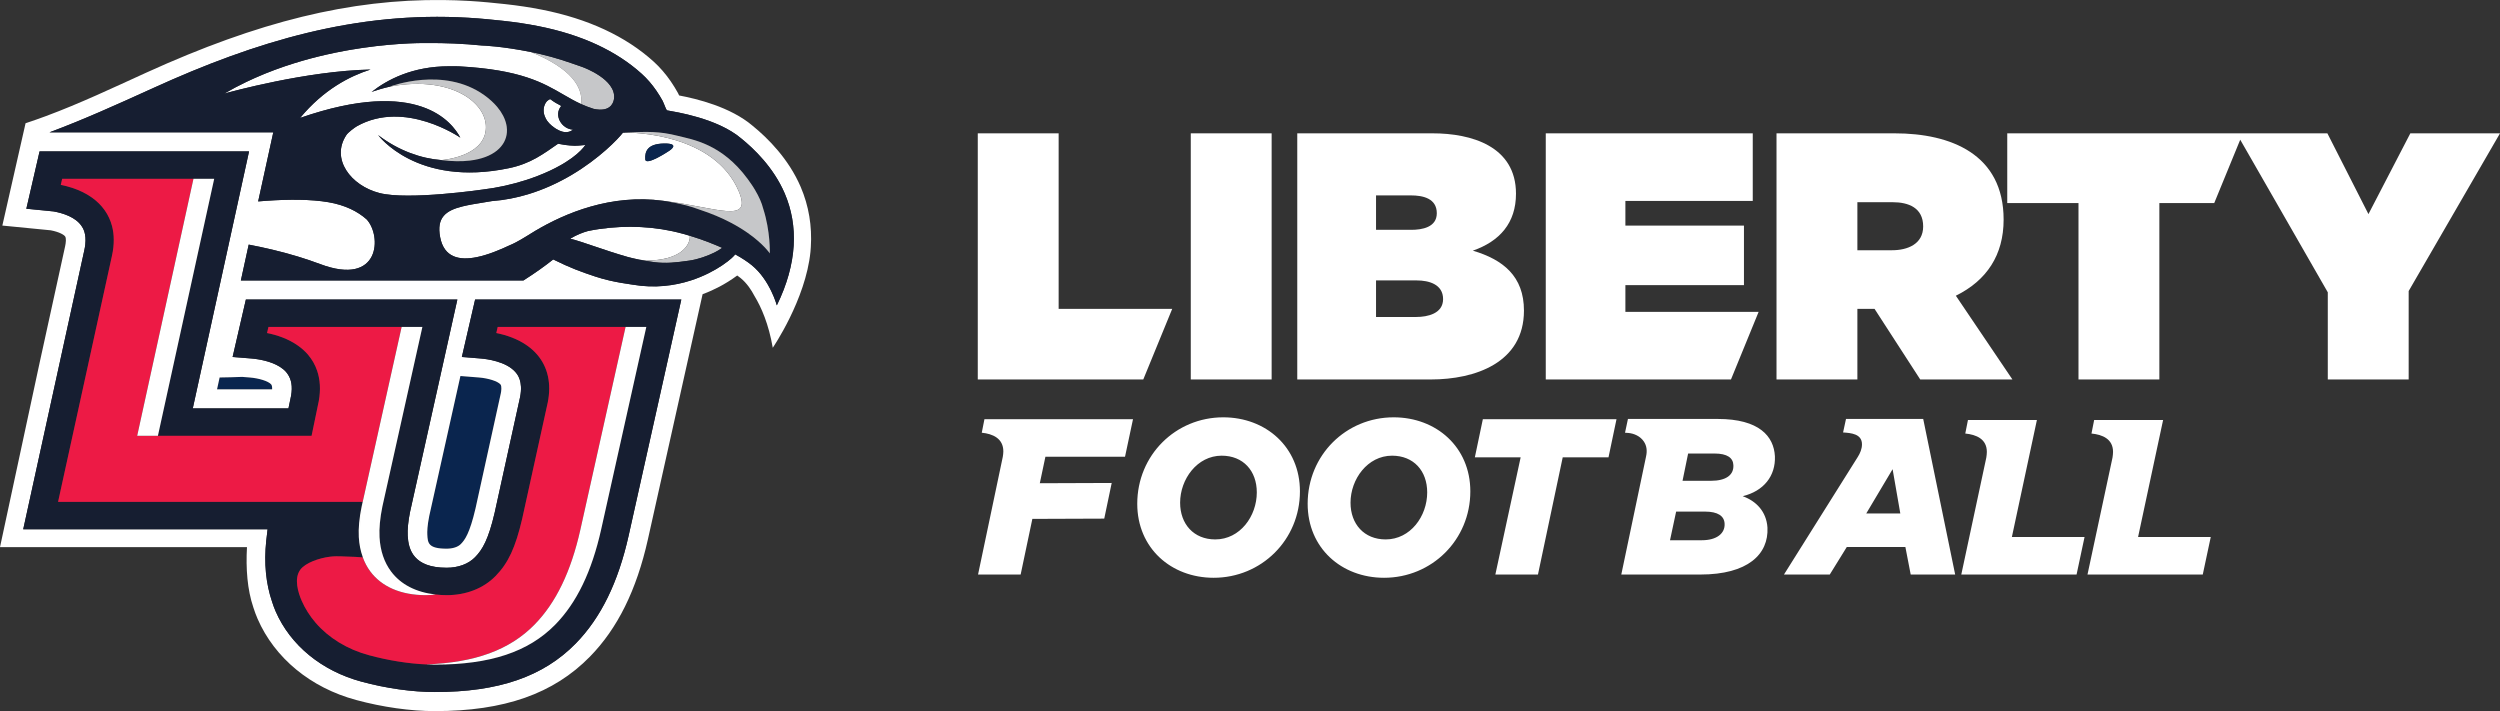 <svg xmlns="http://www.w3.org/2000/svg" width="225" height="64" viewBox="0 0 225 64">
  <rect x="0" y="0" width="225" height="64" fill="#333333" stroke="none"/>
  <g fill="none" fill-rule="evenodd">
    <path fill="#0A254E" fill-rule="nonzero" d="M38.459 48.124C38.499 48.855 38.528 49.381 40.195 49.381 40.749 49.381 41.217 49.229 41.476 48.963 41.839 48.591 42.271 48.008 42.795 45.764L45.077 35.388C45.109 35.224 45.18 34.761 45.043 34.598 44.801 34.313 43.95 34.041 43.106 33.974L41.438 33.841 38.632 46.439C38.451 47.333 38.445 47.88 38.459 48.124M19.533 35.039L24.491 35.039C24.499 34.865 24.485 34.686 24.406 34.594 24.156 34.308 23.327 34.042 22.474 33.974L21.792 33.92C21.116 33.947 20.441 33.964 19.766 33.973L19.533 35.039z"/>
    <path fill="#FFF" fill-rule="nonzero" d="M49.542,8.935 C49.511,8.91 49.439,8.945 49.372,8.992 C49.329,9.016 49.287,9.05 49.246,9.09 C49.235,9.1 49.226,9.108 49.221,9.114 C49.211,9.124 49.203,9.136 49.193,9.147 C49.186,9.155 49.18,9.164 49.172,9.172 C49.093,9.271 49.033,9.39 48.993,9.516 C48.989,9.527 48.986,9.538 48.982,9.549 C48.978,9.563 48.973,9.577 48.969,9.59 C48.968,9.595 48.968,9.601 48.967,9.605 C48.955,9.653 48.946,9.702 48.938,9.753 C48.938,9.757 48.938,9.761 48.937,9.764 C48.932,9.812 48.927,9.86 48.926,9.91 L48.927,9.914 C48.922,10.174 48.991,10.416 49.107,10.635 L49.113,10.663 C49.268,10.952 49.528,11.247 49.932,11.519 C49.977,11.549 50.02,11.577 50.063,11.604 C50.255,11.722 50.432,11.799 50.596,11.844 C51.009,11.957 51.333,11.861 51.571,11.666 C50.573,11.624 49.791,10.389 50.513,9.534 C50.167,9.357 49.818,9.154 49.542,8.935"/>
    <path fill="#C6C7C9" fill-rule="nonzero" d="M52.316,9.373 C52.655,9.527 53.019,9.669 53.424,9.796 C53.619,9.838 53.802,9.863 53.97,9.868 C55.023,9.897 55.225,9.187 55.263,8.88 C55.478,7.15 52.53,6.072 52.422,6.033 C52.134,5.934 51.827,5.827 51.497,5.71 C50.138,5.228 48.879,4.903 47.777,4.681 C51.432,6.16 52.468,7.839 52.316,9.373"/>
    <path fill="#FFF" fill-rule="nonzero" d="M42.28 14.453C44.411 14.204 45.528 13.163 45.621 11.908 45.528 13.163 44.411 14.204 42.28 14.453M58.805 23.426C59.886 23.348 61.223 23.046 61.851 22.068 62.004 21.829 62.112 21.507 62.081 21.219 61.876 21.157 61.669 21.097 61.459 21.04 58.946 20.349 56.385 20.259 53.903 20.617 53.574 20.665 53.246 20.724 52.922 20.791 52.475 20.914 51.914 21.124 51.319 21.481 51.894 21.625 52.64 21.878 53.513 22.174 53.977 22.332 54.468 22.498 54.974 22.661 55.471 22.822 55.984 22.981 56.502 23.128 56.689 23.179 57.046 23.27 57.517 23.366 57.981 23.439 58.41 23.455 58.805 23.426"/>
    <path fill="#C6C7C9" fill-rule="nonzero" d="M63.847,21.829 C63.847,21.828 63.848,21.826 63.848,21.825 C63.288,21.609 62.696,21.404 62.081,21.219 C62.112,21.507 62.004,21.829 61.851,22.068 C61.223,23.045 59.886,23.348 58.806,23.426 C58.41,23.455 57.981,23.439 57.516,23.366 C57.907,23.447 58.378,23.529 58.898,23.595 C59.95,23.729 60.815,23.627 62.024,23.457 C62.771,23.353 63.634,23.057 64.287,22.734 C64.536,22.612 64.773,22.47 64.997,22.308 C64.83,22.233 64.67,22.163 64.518,22.099 C64.269,21.994 64.042,21.904 63.847,21.829"/>
    <path fill="#FFF" fill-rule="nonzero" d="M60.248,13.559 C60.248,13.559 58.12,14.987 58.076,14.342 C58.031,13.697 58.205,12.943 59.751,12.916 C61.297,12.89 60.248,13.559 60.248,13.559 M66.495,17.234 C64.288,11.977 56.87,11.912 56.13,11.936 C56.088,11.937 56.065,11.939 56.065,11.939 C55.623,12.512 53.967,14.248 51.453,15.738 C50.311,16.414 48.993,17.039 47.53,17.483 C46.51,17.791 45.421,18.012 44.272,18.098 C43.999,18.145 43.732,18.188 43.473,18.23 C42.788,18.341 42.162,18.442 41.621,18.577 C40.126,18.949 39.276,19.571 39.612,21.341 C39.96,23.18 41.34,23.464 42.92,23.141 C43.911,22.938 44.979,22.499 45.924,22.05 C46.083,21.986 46.249,21.906 46.418,21.818 C47.029,21.501 47.682,21.067 48.153,20.787 C50.854,19.178 55.004,17.439 59.674,18.071 C59.703,18.075 59.784,18.086 59.796,18.087 C64.453,18.653 67.749,20.22 66.495,17.234"/>
    <path fill="#FFF" fill-rule="nonzero" d="M69.915,27.483 C69.915,27.483 69.307,25.206 67.653,23.862 C67.259,23.542 66.752,23.213 66.164,22.89 C66.062,23.114 64.569,24.468 62.179,25.24 C60.73,25.708 58.952,25.963 56.953,25.622 C56.233,25.521 55.528,25.403 54.83,25.24 C54.402,25.14 53.976,25.023 53.552,24.881 C52.282,24.46 51.35,24.121 49.788,23.35 C49.099,23.899 48.203,24.547 47.111,25.24 L21.678,25.241 L22.384,22.014 C23.753,22.275 25.267,22.622 26.785,23.081 C27.461,23.286 28.137,23.512 28.801,23.762 C34.268,25.825 34.359,21.184 32.995,19.743 C32.194,19.027 31.05,18.453 29.555,18.198 C27.975,17.929 26.001,17.932 24.015,18.068 C23.755,18.086 23.494,18.106 23.234,18.128 L24.596,11.908 L4.458,11.908 C7.499,10.774 10.422,9.457 13.824,7.909 C23.03,3.72 32.061,0.999 42.149,1.597 C43.263,1.662 44.358,1.774 45.283,1.874 C46.382,1.994 47.448,2.154 48.45,2.352 C52.323,3.117 55.458,4.564 57.766,6.653 C58.241,7.083 58.681,7.591 59.074,8.164 C59.278,8.462 59.47,8.773 59.642,9.087 C59.68,9.156 59.725,9.268 59.775,9.399 C59.836,9.55 59.957,9.858 60.023,9.931 C60.687,10.059 64.56,10.614 66.737,12.483 C67.812,13.357 69.607,15.036 70.626,17.412 C71.864,20.301 71.769,23.694 69.915,27.483 L69.915,27.483 Z M41.438,33.841 L43.106,33.974 C43.95,34.041 44.801,34.313 45.042,34.598 C45.18,34.761 45.109,35.224 45.076,35.388 L42.795,45.764 C42.271,48.008 41.84,48.591 41.476,48.962 C41.217,49.229 40.75,49.381 40.194,49.381 C38.528,49.381 38.499,48.855 38.459,48.124 C38.445,47.88 38.451,47.333 38.632,46.439 L41.438,33.841 Z M21.792,33.92 L22.474,33.974 C23.327,34.042 24.156,34.308 24.405,34.594 C24.485,34.686 24.499,34.866 24.491,35.039 L19.533,35.039 L19.766,33.973 C20.441,33.964 21.116,33.947 21.792,33.92 L21.792,33.92 Z M61.301,27.036 L56.582,48.188 C55.634,52.426 54.073,55.609 51.813,57.917 C48.893,60.896 44.867,62.283 39.143,62.283 C37.107,62.283 34.755,61.951 32.521,61.345 C28.951,60.378 26.142,58.077 24.812,55.031 C24.691,54.75 24.583,54.463 24.489,54.161 C23.929,52.522 23.751,50.679 23.96,48.68 C23.973,48.561 23.987,48.445 24.001,48.329 L24.083,47.634 L2.09,47.634 L5.316,32.902 L5.651,31.371 L6.176,28.976 L7.29,23.886 L7.588,22.527 C7.629,22.341 7.657,22.17 7.674,22.01 C7.728,21.52 7.68,21.153 7.602,20.885 C7.516,20.593 7.395,20.417 7.331,20.326 C6.78,19.53 5.665,19.182 4.828,19.029 L2.37,18.788 L2.467,18.371 L3.096,15.645 L3.562,13.624 L11.166,13.624 L13.378,13.624 L16.166,13.624 L22.415,13.624 L21.388,18.316 L20.649,21.689 L19.859,25.298 L19.122,28.661 L18.29,32.464 L17.959,33.975 L17.35,36.755 L25.961,36.755 L26.199,35.61 C26.339,34.794 26.233,34.151 25.879,33.649 C25.84,33.593 25.8,33.537 25.754,33.485 C25.118,32.755 23.958,32.456 23.201,32.335 C22.953,32.294 22.747,32.274 22.618,32.263 L20.934,32.13 L22.128,26.957 L41.163,26.957 L40.817,28.508 L40.416,30.312 L36.904,46.076 C36.736,46.906 36.664,47.648 36.694,48.217 C36.761,49.453 37.198,51.097 40.194,51.097 C41.247,51.097 42.155,50.76 42.756,50.147 C43.428,49.461 43.956,48.554 44.519,46.143 L46.81,35.725 C47.088,34.307 46.572,33.701 46.401,33.502 C45.563,32.52 43.778,32.306 43.249,32.263 L41.566,32.128 L42.152,29.589 L42.583,27.722 L42.759,26.957 L44.124,26.957 L47.244,26.957 L55.677,26.957 L61.319,26.957 L61.301,27.036 Z M67.752,11.334 C65.73,9.608 62.688,8.89 61.123,8.591 C61.09,8.514 61.056,8.444 61.018,8.374 C60.824,8.021 60.606,7.668 60.371,7.325 C59.912,6.656 59.394,6.057 58.829,5.545 C56.307,3.262 52.92,1.689 48.76,0.868 C47.714,0.662 46.602,0.494 45.455,0.369 C44.506,0.266 43.383,0.153 42.244,0.085 C41.46,0.039 40.664,0.011 39.881,0.003 C31.528,-0.085 23.288,1.931 13.164,6.538 C10.18,7.895 7.218,9.304 4.139,10.447 C3.53,10.673 2.917,10.887 2.301,11.091 L0.211,20.301 L4.57,20.728 C5.387,20.888 5.764,21.145 5.861,21.278 C5.972,21.437 5.933,21.84 5.86,22.17 L5.793,22.475 L5.437,24.102 L4.406,28.808 L3.916,31.05 L3.579,32.586 L0,49.242 L22.228,49.242 C22.12,51.155 22.253,53.055 22.806,54.682 C22.914,55.026 23.038,55.357 23.186,55.701 C24.727,59.232 27.955,61.892 32.046,62.998 C34.428,63.644 36.949,64 39.143,64 C45.383,64 49.816,62.443 53.092,59.1 C55.583,56.557 57.289,53.107 58.309,48.551 L63.233,26.48 C63.814,26.263 64.324,26.026 64.749,25.802 C65.186,25.573 65.799,25.207 66.351,24.795 C66.47,24.881 66.566,24.953 66.653,25.023 C67.208,25.474 67.617,26.09 67.9,26.633 C68.524,27.66 69.183,29.171 69.549,31.299 C69.549,31.299 72.512,26.969 72.941,22.663 C72.956,22.502 72.967,22.371 72.974,22.239 C73.094,20.348 72.792,18.527 72.065,16.829 C70.985,14.313 69.127,12.454 67.752,11.334 Z"/>
    <path fill="#FFF" fill-rule="nonzero" d="M47.33,16.208 C48.096,15.961 48.819,15.679 49.478,15.372 C49.819,15.213 50.143,15.046 50.446,14.874 C50.523,14.83 50.599,14.787 50.673,14.743 C50.761,14.69 50.849,14.637 50.933,14.583 C51.302,14.351 51.633,14.111 51.919,13.866 C52.045,13.759 52.162,13.65 52.269,13.541 C52.43,13.377 52.571,13.213 52.688,13.049 C52.511,13.07 52.315,13.088 52.102,13.1 L52.013,13.106 C51.92,13.113 51.824,13.12 51.719,13.117 C51.425,13.108 51.132,13.082 50.846,13.044 C50.634,13.016 50.428,12.98 50.227,12.936 C49.558,13.399 48.957,13.832 48.297,14.202 C48.285,14.21 48.272,14.217 48.26,14.223 C47.563,14.611 46.797,14.927 45.817,15.133 C37.493,16.88 34.029,12.154 34.029,12.154 C35.869,13.569 37.929,14.271 39.722,14.407 C39.722,14.407 39.719,14.407 39.719,14.407 C39.721,14.407 39.722,14.407 39.724,14.407 C39.793,14.404 43.486,14.127 43.721,11.687 C43.831,10.543 43.144,9.397 41.835,8.601 C40.327,7.686 37.991,7.235 35.092,7.795 C34.433,7.947 33.925,8.109 33.654,8.202 C33.592,8.223 33.542,8.24 33.507,8.254 C33.463,8.27 33.44,8.279 33.44,8.279 C34.843,7.176 37.104,5.966 40.437,5.963 C40.515,5.963 40.592,5.965 40.669,5.967 C40.898,5.961 41.122,5.961 41.34,5.973 C46.844,6.273 48.88,7.454 50.677,8.497 C51.213,8.808 51.73,9.108 52.315,9.373 C52.468,7.839 51.432,6.16 47.777,4.681 C45.165,4.157 43.448,4.097 43.424,4.098 L43.413,4.099 L43.403,4.098 C41.705,3.93 40.044,3.858 38.42,3.877 C38.42,3.877 36.033,3.815 32.634,4.31 C32.282,4.361 31.92,4.419 31.548,4.482 C31.376,4.512 31.201,4.543 31.025,4.576 C30.496,4.673 29.95,4.784 29.393,4.911 C28.463,5.122 27.498,5.375 26.517,5.68 C25.34,6.045 24.141,6.484 22.952,7.012 C22.687,7.129 22.423,7.251 22.16,7.377 C21.502,7.692 20.85,8.036 20.208,8.41 L20.213,8.415 C20.676,8.289 27.559,6.381 33.345,6.258 C31.478,6.854 29.141,8.045 27.008,10.613 C37.695,6.898 40.71,11.043 41.431,12.389 C41.431,12.389 36.447,8.931 32.124,11.359 C31.925,11.471 31.307,11.927 31.168,12.162 C29.756,14.297 31.558,16.707 34.156,17.374 C36.753,18.041 43.472,17.056 43.472,17.056 C44.81,16.893 46.124,16.595 47.33,16.208"/>
    <path fill="#161E31" fill-rule="nonzero" d="M69.282,22.806 C69.282,22.806 68.728,21.968 67.295,20.963 C66.868,20.665 66.364,20.351 65.773,20.041 C64.983,19.625 64.039,19.215 62.921,18.853 C62.234,18.593 61.395,18.36 60.243,18.158 C60.203,18.151 60.163,18.146 60.123,18.139 C60.111,18.137 60.1,18.134 60.088,18.132 L60.088,18.134 C59.99,18.117 59.893,18.099 59.796,18.087 C59.784,18.086 59.703,18.075 59.674,18.071 C55.004,17.439 50.854,19.178 48.153,20.787 C47.682,21.067 47.029,21.501 46.418,21.818 C46.249,21.906 46.083,21.986 45.924,22.05 C44.979,22.498 43.911,22.938 42.92,23.141 C41.34,23.464 39.96,23.18 39.612,21.341 C39.276,19.571 40.126,18.948 41.622,18.577 C42.162,18.442 42.788,18.341 43.473,18.23 C43.732,18.188 43.999,18.145 44.273,18.098 C45.421,18.012 46.511,17.791 47.53,17.483 C48.993,17.039 50.311,16.414 51.453,15.738 C53.967,14.248 55.623,12.512 56.065,11.939 C56.065,11.939 56.088,11.937 56.13,11.936 C56.282,11.93 56.43,11.924 56.574,11.918 C58.195,11.851 59.366,11.803 60.99,12.222 C62.321,12.564 64.947,12.913 67.303,16.124 C67.411,16.272 67.512,16.416 67.609,16.56 L67.609,16.558 C67.737,16.739 67.854,16.925 67.963,17.115 C68.32,17.718 68.562,18.27 68.682,18.76 C69.355,20.827 69.282,22.806 69.282,22.806 M64.287,22.734 C63.634,23.058 62.771,23.353 62.024,23.458 C60.815,23.627 59.95,23.73 58.898,23.595 C58.378,23.529 57.907,23.447 57.516,23.366 C57.046,23.27 56.689,23.179 56.502,23.128 C55.984,22.981 55.471,22.822 54.974,22.661 C54.469,22.498 53.977,22.332 53.513,22.174 C52.64,21.878 51.894,21.624 51.32,21.481 C51.913,21.124 52.475,20.914 52.922,20.791 C53.246,20.723 53.574,20.665 53.903,20.617 C56.385,20.259 58.946,20.35 61.459,21.04 C61.669,21.097 61.876,21.157 62.081,21.219 C62.696,21.404 63.288,21.609 63.848,21.825 C63.848,21.826 63.847,21.828 63.847,21.829 C64.042,21.904 64.269,21.994 64.518,22.099 C64.67,22.163 64.83,22.233 64.997,22.308 C64.773,22.47 64.536,22.612 64.287,22.734 M51.571,11.666 C51.333,11.861 51.009,11.957 50.596,11.844 C50.432,11.799 50.255,11.722 50.063,11.604 C50.02,11.577 49.977,11.549 49.932,11.519 C49.528,11.247 49.268,10.953 49.113,10.663 L49.107,10.635 C48.992,10.416 48.922,10.174 48.927,9.914 L48.926,9.91 C48.927,9.86 48.931,9.812 48.937,9.764 C48.938,9.761 48.938,9.757 48.938,9.753 C48.946,9.702 48.955,9.653 48.966,9.605 C48.968,9.6 48.968,9.595 48.969,9.59 C48.973,9.577 48.978,9.563 48.982,9.549 C48.986,9.538 48.989,9.527 48.993,9.516 C49.033,9.39 49.093,9.271 49.172,9.172 C49.179,9.164 49.186,9.155 49.193,9.146 C49.203,9.136 49.211,9.123 49.221,9.114 C49.226,9.108 49.235,9.1 49.246,9.09 C49.286,9.05 49.329,9.016 49.372,8.992 C49.44,8.945 49.51,8.91 49.542,8.935 C49.819,9.154 50.167,9.357 50.513,9.534 C49.791,10.389 50.573,11.624 51.571,11.666 M34.156,17.374 C31.558,16.707 29.756,14.297 31.168,12.162 C31.307,11.927 31.925,11.471 32.124,11.359 C36.447,8.931 41.431,12.389 41.431,12.389 C40.71,11.043 37.695,6.898 27.008,10.613 C29.141,8.045 31.478,6.854 33.345,6.258 C27.559,6.381 20.676,8.289 20.213,8.415 L20.208,8.41 C20.85,8.036 21.502,7.692 22.16,7.377 C22.423,7.251 22.687,7.129 22.952,7.012 C24.141,6.484 25.34,6.045 26.517,5.68 C27.498,5.375 28.463,5.122 29.393,4.911 C29.95,4.784 30.496,4.673 31.025,4.576 C31.201,4.543 31.376,4.512 31.548,4.482 C31.92,4.418 32.282,4.361 32.634,4.31 C36.033,3.815 38.42,3.877 38.42,3.877 C40.044,3.858 41.705,3.93 43.403,4.098 L43.413,4.099 L43.424,4.098 C43.448,4.097 45.165,4.156 47.777,4.681 C48.879,4.903 50.138,5.228 51.496,5.71 C51.827,5.827 52.135,5.933 52.422,6.033 C52.53,6.072 55.478,7.15 55.263,8.88 C55.225,9.187 55.022,9.897 53.97,9.868 C53.802,9.863 53.619,9.838 53.424,9.796 C53.019,9.669 52.655,9.527 52.315,9.373 C51.73,9.108 51.213,8.808 50.677,8.497 C48.88,7.454 46.844,6.273 41.34,5.973 C41.122,5.961 40.898,5.961 40.669,5.967 C40.592,5.965 40.515,5.963 40.437,5.963 C37.104,5.966 34.843,7.176 33.44,8.279 C33.44,8.279 33.463,8.27 33.507,8.254 C33.542,8.241 33.592,8.223 33.654,8.202 C33.925,8.109 34.433,7.947 35.092,7.795 C35.114,7.786 39.917,5.937 43.591,8.568 C44.051,8.898 44.433,9.249 44.738,9.609 C45.174,10.127 45.45,10.663 45.565,11.184 C45.571,11.209 45.574,11.233 45.579,11.259 C45.587,11.298 45.595,11.339 45.601,11.378 C45.614,11.471 45.622,11.563 45.626,11.655 C45.629,11.74 45.627,11.825 45.621,11.908 C45.528,13.163 44.411,14.204 42.28,14.453 C41.548,14.539 40.695,14.532 39.724,14.407 L39.722,14.407 C37.929,14.271 35.869,13.569 34.029,12.154 C34.029,12.154 37.493,16.88 45.817,15.133 C46.797,14.927 47.563,14.611 48.26,14.223 C48.272,14.217 48.285,14.209 48.297,14.202 C48.957,13.832 49.558,13.399 50.227,12.936 C50.428,12.98 50.634,13.016 50.846,13.044 C51.133,13.083 51.425,13.108 51.719,13.117 C51.824,13.12 51.92,13.113 52.013,13.106 L52.102,13.1 C52.315,13.088 52.511,13.07 52.688,13.049 C52.571,13.213 52.43,13.378 52.27,13.541 C52.162,13.65 52.045,13.759 51.919,13.866 C51.633,14.111 51.302,14.351 50.933,14.583 C50.849,14.637 50.761,14.69 50.673,14.743 C50.599,14.787 50.523,14.831 50.446,14.874 C50.143,15.046 49.819,15.213 49.478,15.372 C48.819,15.679 48.096,15.961 47.33,16.208 C46.124,16.595 44.81,16.892 43.472,17.056 C43.472,17.056 36.753,18.04 34.156,17.374 M66.737,12.483 C64.56,10.614 60.687,10.059 60.023,9.931 C59.957,9.858 59.835,9.55 59.776,9.399 C59.725,9.268 59.68,9.156 59.642,9.087 C59.47,8.773 59.278,8.463 59.074,8.164 C58.681,7.591 58.24,7.083 57.766,6.653 C55.458,4.564 52.323,3.117 48.45,2.352 C47.448,2.154 46.382,1.994 45.283,1.874 C44.358,1.774 43.263,1.662 42.149,1.597 C32.061,0.998 23.03,3.72 13.824,7.909 C10.422,9.457 7.498,10.774 4.458,11.908 L24.596,11.908 L23.234,18.128 C23.494,18.106 23.755,18.086 24.015,18.068 C26.001,17.932 27.975,17.929 29.555,18.198 C31.05,18.452 32.194,19.027 32.995,19.743 C34.359,21.184 34.267,25.825 28.801,23.762 C28.137,23.512 27.461,23.286 26.785,23.081 C25.267,22.622 23.753,22.275 22.383,22.014 L21.678,25.241 L47.112,25.24 C48.203,24.547 49.098,23.899 49.788,23.35 C51.35,24.121 52.282,24.46 53.552,24.881 C53.976,25.023 54.402,25.14 54.83,25.24 C55.528,25.403 56.233,25.521 56.953,25.622 C58.952,25.963 60.73,25.709 62.179,25.24 C64.569,24.467 66.062,23.114 66.164,22.89 C66.752,23.212 67.258,23.542 67.652,23.862 C69.307,25.207 69.915,27.484 69.915,27.484 C71.769,23.694 71.864,20.301 70.626,17.412 C69.607,15.036 67.812,13.358 66.737,12.483"/>
    <path fill="#0A254E" fill-rule="nonzero" d="M59.751,12.916 C58.205,12.943 58.031,13.697 58.076,14.342 C58.12,14.987 60.248,13.559 60.248,13.559 C60.248,13.559 61.297,12.89 59.751,12.916"/>
    <path fill="#C6C7C9" fill-rule="nonzero" d="M41.835,8.601 C43.144,9.397 43.831,10.543 43.721,11.687 C43.487,14.127 39.793,14.404 39.724,14.407 C40.695,14.532 41.548,14.539 42.28,14.453 C44.411,14.204 45.528,13.163 45.621,11.908 C45.627,11.824 45.628,11.74 45.626,11.655 C45.623,11.563 45.614,11.471 45.601,11.378 C45.595,11.339 45.586,11.298 45.579,11.259 C45.574,11.234 45.571,11.209 45.565,11.184 C45.45,10.663 45.174,10.127 44.738,9.609 C44.433,9.249 44.051,8.898 43.591,8.568 C39.917,5.937 35.114,7.786 35.092,7.795 C37.991,7.235 40.327,7.685 41.835,8.601"/>
    <path fill="#C6C7C9" fill-rule="nonzero" d="M39.723 14.407L39.725 14.407C39.723 14.407 39.721 14.407 39.719 14.407 39.719 14.407 39.722 14.407 39.723 14.407M67.963 17.115C67.854 16.925 67.737 16.739 67.609 16.558L67.609 16.56C67.512 16.416 67.411 16.272 67.303 16.125 64.947 12.913 62.321 12.564 60.99 12.222 59.366 11.803 58.195 11.851 56.574 11.918 56.43 11.924 56.282 11.93 56.13 11.936 56.87 11.913 64.288 11.977 66.495 17.234 67.749 20.22 64.453 18.653 59.796 18.087 59.894 18.099 59.99 18.117 60.088 18.134L60.088 18.132C60.1 18.134 60.111 18.137 60.123 18.139 60.163 18.146 60.203 18.151 60.243 18.158 61.396 18.36 62.234 18.593 62.921 18.853 64.039 19.215 64.983 19.625 65.773 20.041 66.364 20.351 66.868 20.665 67.295 20.963 68.728 21.968 69.282 22.806 69.282 22.806 69.282 22.806 69.355 20.827 68.682 18.76 68.561 18.27 68.32 17.718 67.963 17.115"/>
    <path fill="#0A254E" fill-rule="nonzero" d="M32.397,47.971 C32.371,46.433 32.728,45.167 32.728,45.167 L32.725,45.167 C32.685,45.307 32.37,46.52 32.397,47.971"/>
    <path fill="#161E31" fill-rule="nonzero" d="M56.865,29.424 L58.168,29.424 L54.1,47.664 C53.253,51.448 51.903,54.244 49.973,56.215 C47.566,58.672 44.124,59.816 39.142,59.816 C38.882,59.816 38.614,59.808 38.341,59.797 C36.723,59.724 34.93,59.437 33.203,58.968 C31.245,58.438 29.584,57.413 28.407,56.051 C27.89,55.45 27.465,54.785 27.151,54.067 C26.843,53.359 26.418,52.05 27.051,51.242 C27.504,50.66 28.691,50.229 29.699,50.103 C29.892,50.081 30.079,50.066 30.253,50.066 C30.354,50.066 30.439,50.068 30.513,50.068 C30.613,50.071 30.692,50.072 30.739,50.073 L31.979,50.12 C32.418,50.134 32.657,50.184 32.657,50.184 C32.654,50.176 32.653,50.169 32.652,50.162 C32.648,50.147 32.645,50.133 32.643,50.119 C32.448,49.578 32.326,48.983 32.292,48.334 C32.248,47.548 32.335,46.617 32.55,45.564 L32.64,45.167 L32.523,45.167 L32.462,45.167 L31.322,45.167 L30.656,45.167 L29.456,45.167 L5.227,45.167 L5.454,44.127 L7.833,33.266 L8.164,31.753 L8.734,29.151 L9.929,23.694 L10.072,23.042 C10.187,22.527 10.241,22.036 10.238,21.569 C10.235,21.138 10.182,20.728 10.08,20.34 C9.948,19.839 9.734,19.373 9.438,18.946 C9.111,18.475 8.711,18.096 8.276,17.784 C7.717,17.386 7.1,17.105 6.499,16.907 C6.146,16.791 5.798,16.703 5.471,16.638 L5.596,16.091 L6.026,16.091 L8.733,16.091 L16.112,16.091 L17.411,16.091 L17.978,16.091 L19.278,16.091 L18.71,18.683 L18.125,21.354 L17.506,24.179 L17.306,25.093 L16.57,28.454 L16.438,29.057 L15.705,32.403 L15.376,33.905 L14.439,38.183 L14.213,39.223 L26.175,39.223 L28.042,39.223 L28.692,36.084 L28.696,36.057 C28.87,35.077 28.814,34.168 28.54,33.363 C28.362,32.84 28.092,32.361 27.73,31.935 C27.717,31.92 27.706,31.905 27.694,31.891 C27.431,31.59 27.136,31.333 26.823,31.111 C25.943,30.486 24.916,30.149 24.034,29.973 L24.16,29.424 L24.575,29.424 L34.847,29.424 L36.147,29.424 L36.714,29.424 L38.015,29.424 L37.977,29.596 L37.591,31.327 L34.417,45.578 C34.202,46.631 34.115,47.563 34.159,48.348 C34.224,49.57 34.582,50.609 35.192,51.428 C36.056,52.591 37.434,53.311 39.204,53.505 C39.523,53.54 39.851,53.565 40.195,53.565 C41.949,53.565 43.512,52.955 44.597,51.846 C45.742,50.68 46.39,49.282 46.998,46.682 L49.299,36.215 C49.636,34.529 49.311,33.048 48.357,31.929 C48.091,31.616 47.792,31.35 47.472,31.122 C46.59,30.49 45.554,30.151 44.667,29.973 L44.792,29.424 L45.216,29.424 L55,29.424 L56.302,29.424 L56.865,29.424 Z M47.244,26.957 L44.124,26.957 L42.76,26.957 L42.583,27.722 L42.152,29.589 L41.567,32.128 L43.249,32.264 C43.778,32.306 45.563,32.52 46.401,33.502 C46.572,33.701 47.088,34.307 46.81,35.726 L44.519,46.144 C43.956,48.554 43.428,49.461 42.756,50.147 C42.156,50.76 41.246,51.097 40.195,51.097 C37.198,51.097 36.761,49.453 36.694,48.217 C36.664,47.648 36.736,46.906 36.904,46.076 L40.416,30.312 L40.817,28.508 L41.163,26.957 L22.128,26.957 L20.934,32.13 L22.618,32.264 C22.747,32.274 22.953,32.294 23.202,32.335 C23.959,32.456 25.118,32.755 25.754,33.485 C25.8,33.537 25.84,33.593 25.879,33.649 C26.233,34.151 26.339,34.794 26.199,35.61 L25.961,36.755 L17.35,36.755 L17.959,33.975 L18.29,32.464 L19.123,28.661 L19.859,25.298 L20.649,21.689 L21.388,18.316 L22.415,13.624 L16.166,13.624 L13.378,13.624 L11.166,13.624 L3.562,13.624 L3.096,15.645 L2.467,18.371 L2.37,18.788 L4.828,19.029 C5.664,19.182 6.78,19.53 7.331,20.325 C7.395,20.417 7.516,20.593 7.602,20.885 C7.68,21.153 7.728,21.52 7.675,22.01 C7.657,22.17 7.629,22.341 7.588,22.527 L7.29,23.886 L6.176,28.976 L5.651,31.37 L5.316,32.902 L2.09,47.634 L24.083,47.634 L24.001,48.329 C23.987,48.445 23.973,48.561 23.959,48.681 C23.751,50.679 23.929,52.522 24.488,54.161 C24.583,54.463 24.691,54.75 24.812,55.031 C26.142,58.077 28.951,60.378 32.521,61.345 C34.755,61.951 37.106,62.283 39.142,62.283 C44.867,62.283 48.893,60.896 51.813,57.917 C54.073,55.609 55.634,52.426 56.582,48.188 L61.302,27.036 L61.319,26.957 L55.677,26.957 L47.244,26.957 Z"/>
    <path fill="#ED1A45" fill-rule="nonzero" d="M45.216,29.424 L44.792,29.424 L44.667,29.973 C45.554,30.151 46.59,30.49 47.472,31.122 C47.792,31.35 48.091,31.616 48.357,31.929 C49.311,33.048 49.636,34.529 49.299,36.215 L46.998,46.682 C46.391,49.282 45.742,50.68 44.597,51.846 C43.512,52.955 41.949,53.565 40.195,53.565 C39.851,53.565 39.523,53.54 39.204,53.505 C38.919,53.54 38.626,53.565 38.328,53.565 C36.074,53.565 34.347,52.8 33.326,51.428 C33.046,51.052 32.822,50.628 32.652,50.162 C32.657,50.184 32.418,50.134 31.979,50.12 L30.739,50.073 C30.692,50.072 30.613,50.071 30.513,50.068 C30.439,50.068 30.354,50.066 30.253,50.066 C30.079,50.066 29.892,50.081 29.699,50.103 C28.691,50.229 27.504,50.66 27.051,51.242 C26.418,52.05 26.843,53.359 27.151,54.067 C27.465,54.785 27.89,55.45 28.407,56.051 C29.584,57.413 31.245,58.438 33.203,58.968 C34.93,59.437 36.723,59.724 38.341,59.797 C42.753,59.641 45.875,58.493 48.107,56.215 C50.038,54.244 51.386,51.448 52.234,47.664 L56.302,29.424 L55,29.424 L45.216,29.424 Z"/>
    <path fill="#ED1A45" fill-rule="nonzero" d="M35.588,31.936 L35.964,30.246 L36.147,29.424 L34.847,29.424 L24.575,29.424 L24.161,29.424 L24.034,29.973 C24.916,30.149 25.943,30.486 26.823,31.111 C27.136,31.333 27.431,31.59 27.694,31.891 C27.707,31.905 27.718,31.92 27.73,31.935 C28.092,32.361 28.362,32.84 28.54,33.363 C28.814,34.168 28.87,35.077 28.696,36.057 L28.692,36.084 L28.042,39.223 L26.175,39.223 L14.212,39.223 L12.346,39.223 L12.574,38.183 L13.532,33.805 L13.86,32.308 L14.545,29.182 L14.565,29.086 L15.692,23.94 L15.713,23.844 L16.282,21.247 L16.772,19.009 L17.411,16.091 L16.112,16.091 L8.733,16.091 L6.026,16.091 L5.596,16.091 L5.471,16.638 C5.798,16.703 6.146,16.791 6.499,16.907 C7.1,17.105 7.717,17.386 8.276,17.784 C8.711,18.096 9.111,18.475 9.438,18.946 C9.734,19.373 9.948,19.839 10.08,20.34 C10.183,20.728 10.235,21.138 10.238,21.569 C10.242,22.036 10.187,22.527 10.072,23.042 L9.929,23.694 L8.734,29.151 L8.164,31.753 L7.833,33.266 L5.454,44.127 L5.227,45.167 L29.456,45.167 L30.656,45.167 L31.322,45.167 L32.462,45.167 L32.523,45.167 L32.64,45.167 C32.641,45.158 32.643,45.153 32.643,45.153 C32.643,45.153 32.641,45.158 32.64,45.167 L32.643,45.167 L35.588,31.936 Z"/>
    <path fill="#FFF" fill-rule="nonzero" d="M38.328,53.565 C38.626,53.565 38.919,53.541 39.204,53.505 C37.434,53.31 36.057,52.591 35.192,51.428 C34.582,50.609 34.224,49.57 34.159,48.348 C34.115,47.563 34.202,46.631 34.417,45.578 L37.591,31.327 L37.977,29.596 L38.015,29.424 L36.714,29.424 L36.147,29.424 L35.964,30.246 L35.588,31.936 L32.643,45.167 C32.643,45.167 32.377,46.433 32.396,47.971 C32.376,46.52 32.611,45.307 32.64,45.167 L32.55,45.564 C32.335,46.617 32.248,47.548 32.292,48.334 C32.326,48.982 32.448,49.577 32.643,50.119 C32.645,50.133 32.648,50.147 32.652,50.162 C32.822,50.628 33.046,51.052 33.326,51.428 C34.347,52.8 36.074,53.565 38.328,53.565"/>
    <path d="M32.64,45.171 C32.641,45.16 32.644,45.153 32.644,45.153"/>
    <polygon fill="#FFF" fill-rule="nonzero" points="16.282 21.247 15.713 23.844 15.693 23.94 14.565 29.086 14.545 29.181 13.86 32.308 13.532 33.805 12.574 38.183 12.346 39.223 14.212 39.223 14.439 38.183 15.376 33.905 15.705 32.403 16.438 29.057 16.57 28.454 17.306 25.093 17.506 24.179 18.125 21.354 18.71 18.683 19.278 16.091 17.978 16.091 17.411 16.091 16.772 19.009"/>
    <path fill="#FFF" fill-rule="nonzero" d="M48.107,56.215 C45.875,58.493 42.753,59.641 38.341,59.797 C38.614,59.808 38.881,59.816 39.143,59.816 C44.124,59.816 47.566,58.672 49.973,56.215 C51.903,54.244 53.253,51.448 54.101,47.664 L58.168,29.424 L56.866,29.424 L56.302,29.424 L52.234,47.664 C51.386,51.448 50.038,54.244 48.107,56.215"/>
    <g fill="#FFF" fill-rule="nonzero" transform="translate(88 12)">
      <path d="M35.843,16.528 L35.843,13.238 L39.502,13.238 C40.595,13.238 41.878,13.582 41.878,14.921 C41.878,16.222 40.482,16.528 39.464,16.528 L35.843,16.528 Z M35.843,5.586 L38.974,5.586 C40.067,5.586 41.312,5.854 41.312,7.193 C41.312,8.455 39.992,8.685 39.012,8.685 L35.843,8.685 L35.843,5.586 Z M49.156,15.954 C49.156,12.855 47.27,11.363 44.554,10.56 C46.968,9.718 48.439,8.073 48.439,5.433 C48.439,1.147 44.404,0 40.935,0 L28.754,0 L28.754,22.152 L40.784,22.152 C44.744,22.152 49.156,20.66 49.156,15.954 Z"/>
      <polyline points="128.93 0 125.16 7.269 121.464 0 92.653 0 92.653 6.274 99.064 6.274 99.064 22.152 106.342 22.152 106.342 6.274 111.282 6.274 113.62 .574 121.501 14.309 121.501 22.152 128.78 22.152 128.78 14.194 137 0 128.93 0"/>
      <path d="M82.294,10.521 L79.164,10.521 L79.164,6.198 L82.332,6.198 C83.764,6.198 85.085,6.695 85.085,8.379 C85.085,9.986 83.652,10.521 82.294,10.521 Z M92.326,7.767 C92.326,1.875 87.573,0 82.52,0 L71.886,0 L71.886,22.152 L79.164,22.152 L79.164,15.801 L80.711,15.801 L84.821,22.152 L93.117,22.152 L88.026,14.615 C90.817,13.238 92.326,10.942 92.326,7.767 Z"/>
      <polyline points="17.498 15.801 7.278 15.801 7.278 0 0 0 0 22.152 14.895 22.152 17.498 15.801"/>
      <polygon points="19.17 22.152 26.447 22.152 26.447 0 19.17 0"/>
      <polyline points="70.276 16.069 58.285 16.069 58.285 13.659 68.956 13.659 68.956 8.302 58.285 8.302 58.285 6.083 69.748 6.083 69.748 0 51.119 0 51.119 22.152 67.788 22.152 70.276 16.069"/>
      <path d="M0.359,26.945 C1.342,27.042 2.3,27.455 2.3,28.622 C2.3,28.793 2.276,28.938 2.252,29.109 L0.024,39.708 L3.858,39.708 L4.912,34.7 L11.382,34.676 L12.053,31.467 L5.583,31.491 L6.086,29.109 L13.251,29.109 L13.97,25.729 L0.599,25.729 L0.359,26.945 Z M21.949,29.011 C19.745,29.011 18.211,31.126 18.211,33.241 C18.211,35.162 19.433,36.548 21.374,36.548 C23.603,36.548 25.112,34.457 25.112,32.318 C25.112,30.373 23.89,29.011 21.949,29.011 Z M14.353,33.339 C14.353,28.963 17.804,25.559 22.093,25.559 C25.927,25.559 28.994,28.233 28.994,32.22 C28.994,36.596 25.52,40 21.23,40 C17.396,40 14.353,37.326 14.353,33.339 Z M37.285,29.011 C35.08,29.011 33.547,31.126 33.547,33.241 C33.547,35.162 34.769,36.548 36.71,36.548 C38.938,36.548 40.448,34.457 40.448,32.318 C40.448,30.373 39.226,29.011 37.285,29.011 Z M29.689,33.339 C29.689,28.963 33.139,25.559 37.429,25.559 C41.263,25.559 44.33,28.233 44.33,32.22 C44.33,36.596 40.855,40 36.566,40 C32.732,40 29.689,37.326 29.689,33.339 Z M46.582,39.708 L50.416,39.708 L52.645,29.157 L56.766,29.157 L57.485,25.729 L45.456,25.729 L44.737,29.157 L48.859,29.157 L46.582,39.708 Z M68.843,32.658 C70.065,33.096 70.976,34.044 71.071,35.478 C71.191,37.885 69.298,39.708 65.033,39.708 L57.916,39.708 L60.145,29.084 C60.265,28.549 60.193,28.112 59.953,27.747 C59.618,27.237 59.042,27.018 58.587,26.969 L58.252,26.945 L58.515,25.705 L66.59,25.705 C70.353,25.705 71.646,27.285 71.742,29.06 C71.814,30.835 70.736,32.196 68.843,32.658 Z M65.177,36.621 C66.495,36.621 67.261,36.013 67.214,35.138 C67.19,34.433 66.59,34.044 65.464,34.044 L62.852,34.044 L62.301,36.621 L65.177,36.621 Z M65.991,31.272 C67.357,31.272 68.052,30.737 68.004,29.862 C67.98,29.206 67.453,28.817 66.303,28.817 L63.931,28.817 L63.428,31.272 L65.991,31.272 Z M82.334,30.227 L79.961,34.214 L83.028,34.214 L82.334,30.227 Z M78.14,25.705 L85.089,25.705 L87.965,39.708 L83.963,39.708 L83.484,37.229 L78.212,37.229 L76.679,39.708 L72.557,39.708 L79.195,29.133 C79.41,28.793 79.578,28.404 79.578,27.99 C79.578,27.042 78.595,26.969 77.877,26.921 L78.14,25.705 Z M95.321,25.802 L89.115,25.802 L88.875,27.018 C89.858,27.115 90.816,27.504 90.816,28.671 C90.816,28.841 90.792,29.011 90.768,29.182 L88.516,39.708 L98.891,39.708 L99.61,36.329 L93.069,36.329 L95.321,25.802 Z M106.679,25.802 L100.473,25.802 L100.233,27.018 C101.216,27.115 102.174,27.504 102.174,28.671 C102.174,28.841 102.15,29.011 102.126,29.182 L99.874,39.708 L110.249,39.708 L110.968,36.329 L104.427,36.329 L106.679,25.802 Z"/>
    </g>
  </g>
</svg>
